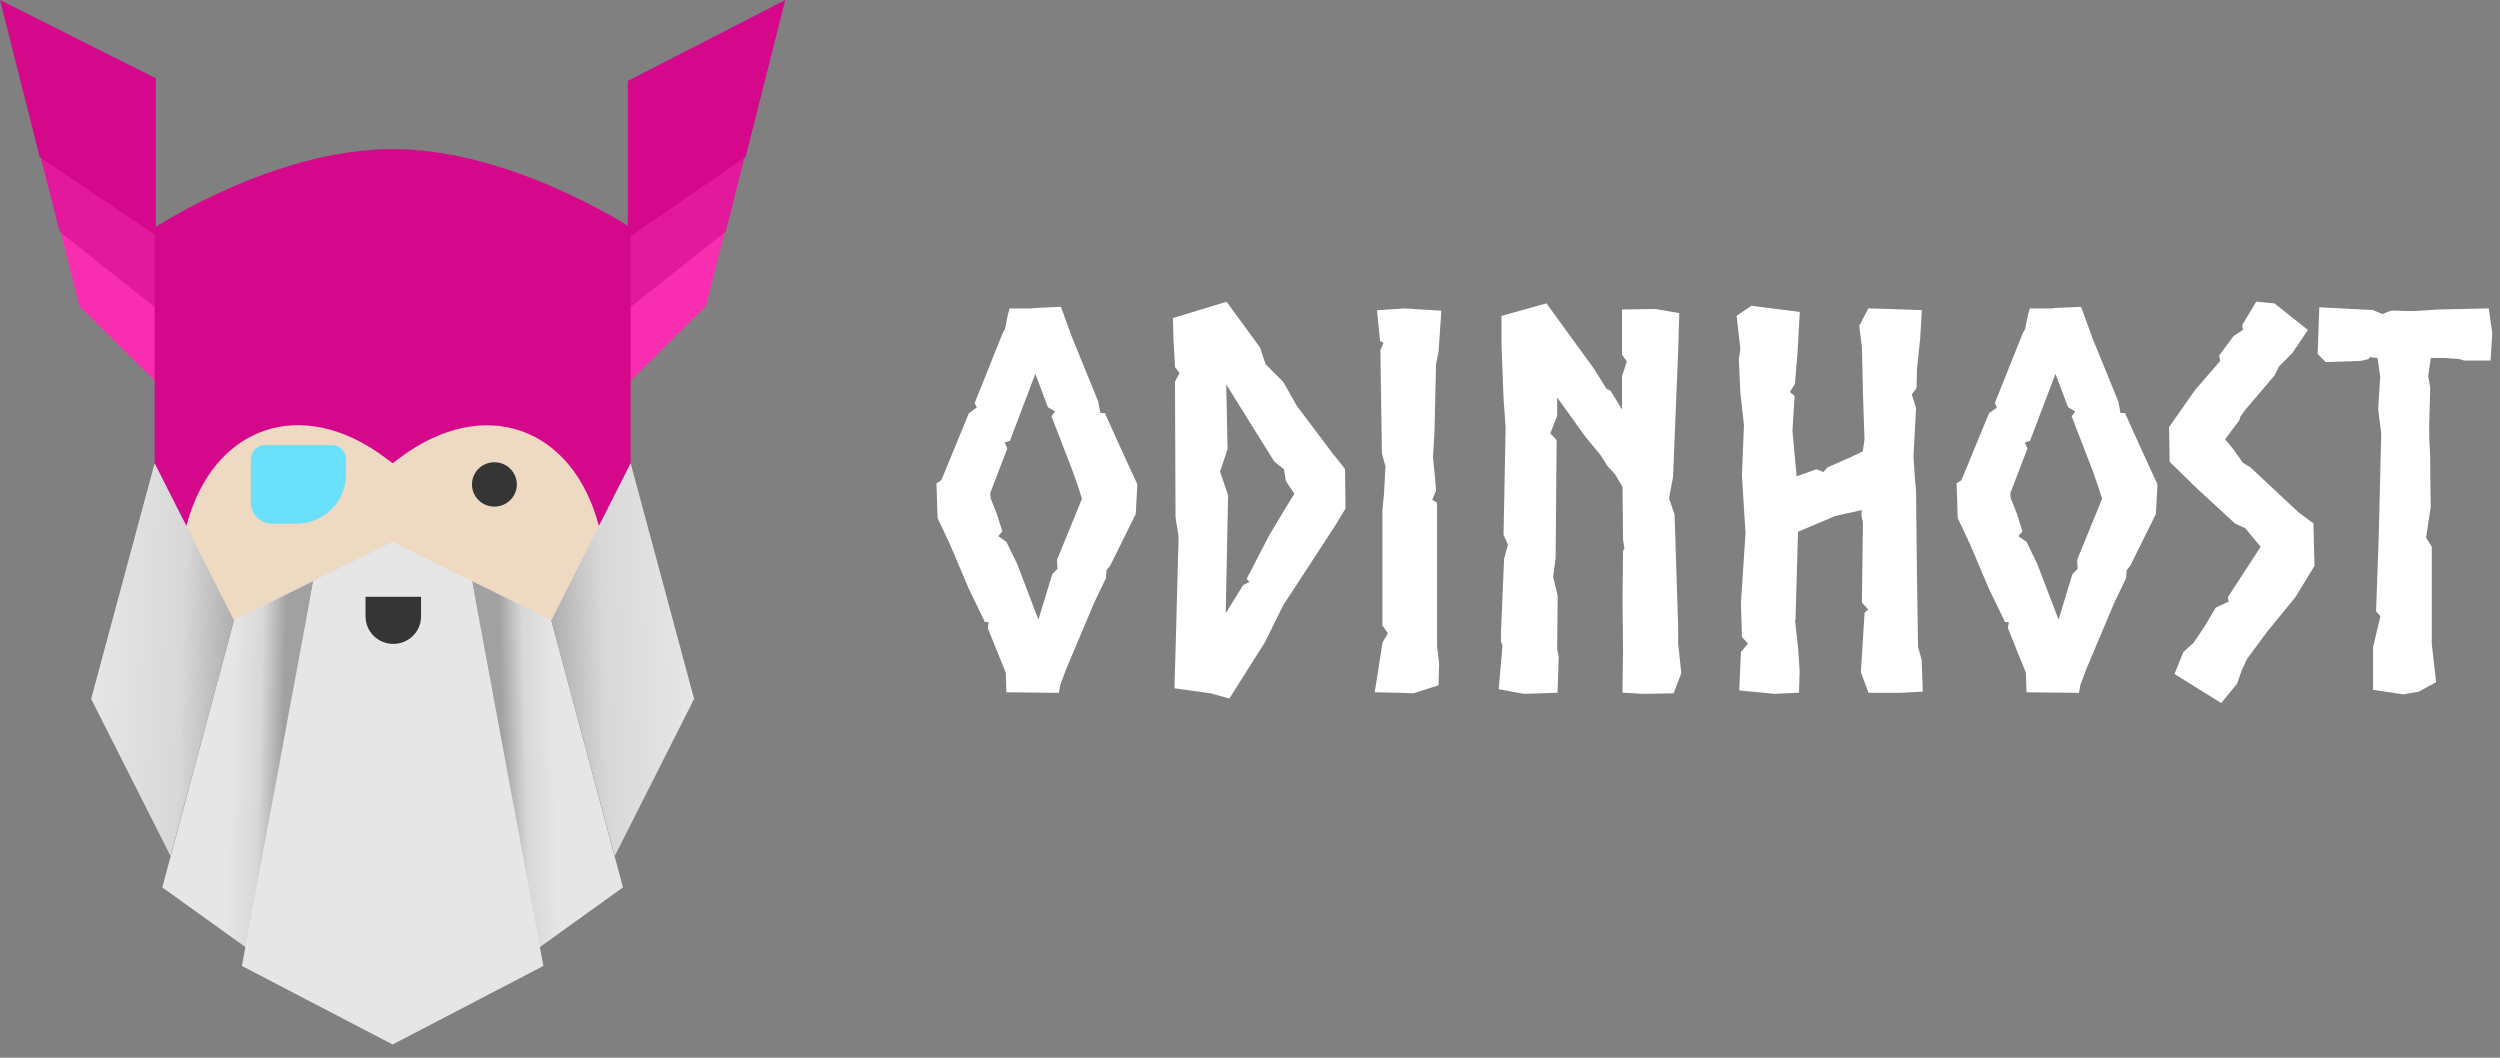 <svg width="156" height="66" viewBox="0 0 156 66" fill="none" xmlns="http://www.w3.org/2000/svg">
<rect x="0" y="0" width="156" height="66" fill="#808080" stroke="none"/>
<path d="M64.624 19.416L64.336 19.448H63.152L63.088 19.672L62.896 20.632L62.768 20.824L61.04 25.144L61.2 25.496L60.624 25.912L58.896 30.104L58.64 30.264L58.704 32.28L59.472 33.912L60.624 36.632L61.584 38.616H61.936L61.84 39.16L62.96 41.944L62.992 43L65.904 43.032L65.968 42.68L66.352 41.656L68.08 37.56L68.816 36.024L68.848 35.512L69.104 35.192L70.672 32.024L70.768 30.264L69.68 27.896L68.816 25.976H68.496L68.336 25.112L66.704 21.112L66.064 19.352L64.624 19.416ZM64.688 38.936L63.28 35.256L62.64 33.944L62 33.496L62.32 33.112L62.032 32.184L61.616 31.128L61.584 30.744L62.64 27.992L62.416 27.48L62.864 27.352L64.624 22.712L64.816 23.32L65.552 25.272L66.128 25.624L65.84 26.008L67.088 29.24L67.472 30.328L67.728 31.128L66.16 34.968L66.192 35.544H66.224L65.84 35.928L64.816 39.288L64.688 38.936ZM78.769 39.96L79.888 37.688L83.184 32.632L83.76 31.672L83.728 29.336L83.153 28.6L83.184 28.664L80.752 25.432L79.921 23.96L78.8 22.84L78.448 21.784L76.465 19.064L74.769 19.576L73.392 19.992L73.424 21.176L73.52 22.84L73.841 23.256L73.52 23.864L73.552 32.248L73.745 33.496L73.552 40.664V40.632L73.489 42.776L75.569 43.064L76.624 43.352L78.769 39.96ZM76.4 27.992L76.305 23.352L76.496 23.576L79.665 28.664L80.305 29.176L80.433 29.944L81.008 30.808L80.433 31.736L79.376 33.496L78.032 36.088L78.288 36.376L77.713 36.664L76.305 38.936L76.272 39L76.305 37.272L76.433 30.936L75.921 29.432L76.4 27.992ZM86.656 29.08L86.56 30.84L86.464 31.832V37.816V38.968L86.848 39.512L86.464 40.152L86.016 43L87.488 43.032L88.16 43.064L89.568 42.616L89.6 41.432L89.536 40.824L89.472 40.344V31.48L89.12 31.256L89.408 30.584L89.344 29.784L89.216 28.536L89.312 26.904L89.408 22.712L89.568 21.912L89.728 19.576L87.648 19.448L86.144 19.544L86.304 21.144L86.592 21.304L86.336 21.88L86.432 28.28L86.656 29.08ZM104.518 40.184V39.16L104.294 32.152L103.942 31.096L104.198 29.752L104.518 21.88L104.582 19.704L103.27 19.48L101.414 19.512V22.072L101.734 22.52L101.414 23.512V26.264L100.358 24.536L100.102 24.408L99.302 23.128L96.422 19.16L93.894 19.864V21.528L94.022 24.856L94.15 26.68L94.022 33.336L94.31 33.976L94.054 34.904L93.862 39.448V39.992L93.958 40.28L93.734 42.84L95.11 43.096L96.998 43.032L97.062 40.984L96.966 40.536L96.998 37.208L96.71 35.992L96.87 34.84L96.934 27.544L96.55 27.128L96.518 27.064L96.966 25.912V24.184L97.798 25.336L99.11 27.16L100.038 28.28L100.486 28.984L100.934 29.464L101.446 30.328L101.478 33.656L101.574 34.264L101.478 34.424L101.446 37.496L101.478 40.536L101.446 43.032L102.534 43.096L104.294 43.064L104.71 41.976L104.518 40.184ZM108.832 37.656L108.896 39.672L109.344 40.152L108.832 40.76L108.736 42.904L110.752 43.096L112.064 43.032L112.096 41.848L112 40.408L111.808 38.712L111.84 38.616L112 33.048L114.496 31.992H114.528L116.384 31.576L116.352 32.152L116.448 32.6L116.384 37.528L116.864 38.04L116.544 38.328L116.32 41.912L116.736 43.032H118.592L119.776 42.968L119.712 41.208L119.488 40.408L119.424 36.312L119.36 30.584L119.296 29.944L119.2 28.504L119.36 25.496L119.072 24.568L119.392 24.152L119.424 22.936V22.968L119.616 21.144L119.712 19.544L117.888 19.48L116.704 19.448L116.224 20.376L116.384 21.656L116.448 24.536L116.544 27.448L116.416 28.312L116.064 28.472L115.456 28.76L114.144 29.336L113.856 29.688L113.344 29.496L112 29.976L111.936 30.008L111.648 26.904L111.776 24.792L111.424 24.504L111.808 23.896L111.968 21.944L112.096 19.64L109.344 19.288L108.576 19.8L108.8 21.784L108.704 22.424L108.8 24.536L109.024 26.52L108.896 29.656L109.12 33.272L108.832 37.656ZM128.28 19.416L127.992 19.448H126.808L126.744 19.672L126.552 20.632L126.424 20.824L124.696 25.144L124.856 25.496L124.28 25.912L122.552 30.104L122.296 30.264L122.36 32.28L123.128 33.912L124.28 36.632L125.24 38.616H125.592L125.496 39.16L126.616 41.944L126.648 43L129.56 43.032L129.624 42.68L130.008 41.656L131.736 37.56L132.472 36.024L132.504 35.512L132.76 35.192L134.328 32.024L134.424 30.264L133.336 27.896L132.472 25.976H132.152L131.992 25.112L130.36 21.112L129.72 19.352L128.28 19.416ZM128.344 38.936L126.936 35.256L126.296 33.944L125.656 33.496L125.976 33.112L125.688 32.184L125.272 31.128L125.24 30.744L126.296 27.992L126.072 27.48L126.52 27.352L128.28 22.712L128.472 23.32L129.208 25.272L129.784 25.624L129.496 26.008L130.744 29.24L131.128 30.328L131.384 31.128L129.816 34.968L129.848 35.544H129.88L129.496 35.928L128.472 39.288L128.344 38.936ZM139.232 37.304L139.296 37.656L138.4 38.072C138.208 38.392 138.048 38.68 137.856 39C137.568 39.448 137.344 39.8 137.024 40.248L136.416 40.792L135.936 41.976L138.56 43.608L139.424 42.552L139.776 41.528L139.744 41.656C139.84 41.464 139.936 41.208 140.064 40.984L141.344 39.256L143.072 37.144L144.224 35.256L144.16 32.76L143.296 32.12L140.32 29.336L139.808 29.016L139.2 28.152L138.592 27.416L139.552 26.136L139.616 25.912L139.936 25.464L141.76 23.32L142.048 22.744L142.88 21.912L143.744 20.632L141.856 19.128L140.896 19.032L140.128 20.312C140.096 20.408 140.224 20.568 140.16 20.696L139.52 21.112L138.688 22.232L138.752 22.584L137.12 24.472L135.552 26.712L135.584 28.728L137.12 30.232L139.584 32.504L140.224 32.792L141.312 34.104L139.232 37.304ZM152.182 19.512L150.71 19.608C150.262 19.608 149.846 19.608 149.366 19.576C149.11 19.576 148.822 19.8 148.63 19.8L148.022 19.544L144.918 19.384L144.822 22.008L145.206 22.392L147.158 22.328C147.254 22.328 147.446 22.296 147.67 22.232L147.83 22.072L148.534 22.168L148.726 23.48L148.598 25.528L148.79 27.032L148.63 33.56L148.47 38.072L148.758 38.392L148.278 40.408V42.872L149.974 43.128L150.87 42.968L151.798 42.456L151.542 40.184V34.168L151.158 33.56L151.19 33.528L151.478 31.608L151.446 29.144V28.6C151.446 28.376 151.414 28.088 151.414 27.832C151.382 27.64 151.382 26.84 151.382 26.552L151.446 24.184L151.318 23.48L151.51 22.136H152.502L153.462 22.2L153.782 22.296H155.222L155.318 20.792L155.126 19.448L152.182 19.512Z" fill="white"/>
<path d="M64.624 19.416L64.615 19.216L64.602 19.217L64.624 19.416ZM64.336 19.448V19.648H64.347L64.358 19.647L64.336 19.448ZM63.152 19.448V19.248H63.001L62.96 19.393L63.152 19.448ZM63.088 19.672L62.896 19.617L62.894 19.625L62.892 19.633L63.088 19.672ZM62.896 20.632L63.062 20.743L63.084 20.71L63.092 20.671L62.896 20.632ZM62.768 20.824L62.602 20.713L62.59 20.73L62.582 20.75L62.768 20.824ZM61.04 25.144L60.854 25.07L60.823 25.149L60.858 25.227L61.04 25.144ZM61.2 25.496L61.317 25.658L61.45 25.562L61.382 25.413L61.2 25.496ZM60.624 25.912L60.507 25.75L60.461 25.783L60.439 25.836L60.624 25.912ZM58.896 30.104L59.002 30.274L59.056 30.24L59.081 30.18L58.896 30.104ZM58.64 30.264L58.534 30.094L58.437 30.155L58.44 30.27L58.64 30.264ZM58.704 32.28L58.504 32.286L58.505 32.328L58.523 32.365L58.704 32.28ZM59.472 33.912L59.656 33.834L59.653 33.827L59.472 33.912ZM60.624 36.632L60.44 36.71L60.444 36.719L60.624 36.632ZM61.584 38.616L61.404 38.703L61.459 38.816H61.584V38.616ZM61.936 38.616L62.133 38.651L62.174 38.416H61.936V38.616ZM61.84 39.16L61.643 39.125L61.633 39.182L61.654 39.235L61.84 39.16ZM62.96 41.944L63.16 41.938L63.159 41.902L63.145 41.869L62.96 41.944ZM62.992 43L62.792 43.006L62.798 43.198L62.99 43.2L62.992 43ZM65.904 43.032L65.902 43.232L66.071 43.234L66.101 43.068L65.904 43.032ZM65.968 42.68L65.781 42.61L65.774 42.627L65.771 42.644L65.968 42.68ZM66.352 41.656L66.168 41.578L66.165 41.586L66.352 41.656ZM68.08 37.56L67.899 37.474L67.896 37.482L68.08 37.56ZM68.816 36.024L68.996 36.11L69.013 36.075L69.016 36.036L68.816 36.024ZM68.848 35.512L68.692 35.387L68.652 35.436L68.648 35.499L68.848 35.512ZM69.104 35.192L69.26 35.317L69.274 35.3L69.283 35.281L69.104 35.192ZM70.672 32.024L70.851 32.113L70.87 32.076L70.872 32.035L70.672 32.024ZM70.768 30.264L70.968 30.275L70.97 30.226L70.95 30.18L70.768 30.264ZM69.68 27.896L69.498 27.978L69.498 27.98L69.68 27.896ZM68.816 25.976L68.998 25.894L68.945 25.776H68.816V25.976ZM68.496 25.976L68.299 26.012L68.33 26.176H68.496V25.976ZM68.336 25.112L68.533 25.076L68.529 25.055L68.521 25.036L68.336 25.112ZM66.704 21.112L66.516 21.18L66.519 21.188L66.704 21.112ZM66.064 19.352L66.252 19.284L66.202 19.146L66.055 19.152L66.064 19.352ZM64.688 38.936L64.876 38.868L64.875 38.864L64.688 38.936ZM63.28 35.256L63.467 35.184L63.464 35.176L63.46 35.168L63.28 35.256ZM62.64 33.944L62.82 33.856L62.797 33.81L62.755 33.78L62.64 33.944ZM62 33.496L61.846 33.368L61.707 33.535L61.885 33.66L62 33.496ZM62.32 33.112L62.474 33.24L62.543 33.157L62.511 33.053L62.32 33.112ZM62.032 32.184L62.223 32.125L62.221 32.118L62.218 32.111L62.032 32.184ZM61.616 31.128L61.417 31.145L61.419 31.174L61.43 31.201L61.616 31.128ZM61.584 30.744L61.397 30.672L61.381 30.715L61.385 30.761L61.584 30.744ZM62.64 27.992L62.827 28.064L62.856 27.987L62.823 27.912L62.64 27.992ZM62.416 27.48L62.361 27.288L62.141 27.351L62.233 27.56L62.416 27.48ZM62.864 27.352L62.919 27.544L63.015 27.517L63.051 27.423L62.864 27.352ZM64.624 22.712L64.815 22.652L64.641 22.102L64.437 22.641L64.624 22.712ZM64.816 23.32L64.625 23.38L64.629 23.391L64.816 23.32ZM65.552 25.272L65.365 25.343L65.389 25.407L65.448 25.443L65.552 25.272ZM66.128 25.624L66.288 25.744L66.42 25.568L66.232 25.453L66.128 25.624ZM65.84 26.008L65.68 25.888L65.614 25.977L65.653 26.08L65.84 26.008ZM67.088 29.24L67.277 29.173L67.275 29.168L67.088 29.24ZM67.472 30.328L67.663 30.267L67.661 30.261L67.472 30.328ZM67.728 31.128L67.913 31.204L67.941 31.136L67.918 31.067L67.728 31.128ZM66.16 34.968L65.975 34.892L65.958 34.934L65.96 34.979L66.16 34.968ZM66.192 35.544L65.992 35.555L66.003 35.744H66.192V35.544ZM66.224 35.544L66.365 35.685L66.707 35.344H66.224V35.544ZM65.84 35.928L65.699 35.787L65.663 35.822L65.649 35.87L65.84 35.928ZM64.816 39.288L64.628 39.356L64.833 39.919L65.007 39.346L64.816 39.288ZM64.602 19.217L64.314 19.249L64.358 19.647L64.646 19.615L64.602 19.217ZM64.336 19.248H63.152V19.648H64.336V19.248ZM62.96 19.393L62.896 19.617L63.28 19.727L63.344 19.503L62.96 19.393ZM62.892 19.633L62.7 20.593L63.092 20.671L63.284 19.711L62.892 19.633ZM62.73 20.521L62.602 20.713L62.934 20.935L63.062 20.743L62.73 20.521ZM62.582 20.75L60.854 25.07L61.226 25.218L62.954 20.898L62.582 20.75ZM60.858 25.227L61.018 25.579L61.382 25.413L61.222 25.061L60.858 25.227ZM61.083 25.334L60.507 25.75L60.741 26.074L61.317 25.658L61.083 25.334ZM60.439 25.836L58.711 30.028L59.081 30.18L60.809 25.988L60.439 25.836ZM58.79 29.934L58.534 30.094L58.746 30.434L59.002 30.274L58.79 29.934ZM58.44 30.27L58.504 32.286L58.904 32.274L58.84 30.258L58.44 30.27ZM58.523 32.365L59.291 33.997L59.653 33.827L58.885 32.195L58.523 32.365ZM59.288 33.99L60.44 36.71L60.808 36.554L59.656 33.834L59.288 33.99ZM60.444 36.719L61.404 38.703L61.764 38.529L60.804 36.545L60.444 36.719ZM61.584 38.816H61.936V38.416H61.584V38.816ZM61.739 38.581L61.643 39.125L62.037 39.195L62.133 38.651L61.739 38.581ZM61.654 39.235L62.775 42.019L63.145 41.869L62.026 39.085L61.654 39.235ZM62.76 41.95L62.792 43.006L63.192 42.994L63.16 41.938L62.76 41.95ZM62.99 43.2L65.902 43.232L65.906 42.832L62.994 42.8L62.99 43.2ZM66.101 43.068L66.165 42.716L65.771 42.644L65.707 42.996L66.101 43.068ZM66.155 42.75L66.539 41.726L66.165 41.586L65.781 42.61L66.155 42.75ZM66.536 41.734L68.264 37.638L67.896 37.482L66.168 41.578L66.536 41.734ZM68.26 37.646L68.996 36.11L68.636 35.938L67.9 37.474L68.26 37.646ZM69.016 36.036L69.048 35.525L68.648 35.499L68.616 36.011L69.016 36.036ZM69.004 35.637L69.26 35.317L68.948 35.067L68.692 35.387L69.004 35.637ZM69.283 35.281L70.851 32.113L70.493 31.935L68.925 35.103L69.283 35.281ZM70.872 32.035L70.968 30.275L70.568 30.253L70.472 32.013L70.872 32.035ZM70.95 30.18L69.862 27.812L69.498 27.98L70.586 30.348L70.95 30.18ZM69.862 27.814L68.998 25.894L68.634 26.058L69.498 27.978L69.862 27.814ZM68.816 25.776H68.496V26.176H68.816V25.776ZM68.693 25.94L68.533 25.076L68.139 25.148L68.299 26.012L68.693 25.94ZM68.521 25.036L66.889 21.036L66.519 21.188L68.151 25.188L68.521 25.036ZM66.892 21.044L66.252 19.284L65.876 19.42L66.516 21.18L66.892 21.044ZM66.055 19.152L64.615 19.216L64.633 19.616L66.073 19.552L66.055 19.152ZM64.875 38.864L63.467 35.184L63.093 35.328L64.501 39.008L64.875 38.864ZM63.46 35.168L62.82 33.856L62.46 34.032L63.1 35.344L63.46 35.168ZM62.755 33.78L62.115 33.332L61.885 33.66L62.525 34.108L62.755 33.78ZM62.154 33.624L62.474 33.24L62.166 32.984L61.846 33.368L62.154 33.624ZM62.511 33.053L62.223 32.125L61.841 32.243L62.129 33.171L62.511 33.053ZM62.218 32.111L61.802 31.055L61.43 31.201L61.846 32.257L62.218 32.111ZM61.815 31.111L61.783 30.727L61.385 30.761L61.417 31.145L61.815 31.111ZM61.771 30.816L62.827 28.064L62.453 27.92L61.397 30.672L61.771 30.816ZM62.823 27.912L62.599 27.4L62.233 27.56L62.457 28.072L62.823 27.912ZM62.471 27.672L62.919 27.544L62.809 27.16L62.361 27.288L62.471 27.672ZM63.051 27.423L64.811 22.783L64.437 22.641L62.677 27.281L63.051 27.423ZM64.433 22.772L64.625 23.38L65.007 23.26L64.815 22.652L64.433 22.772ZM64.629 23.391L65.365 25.343L65.739 25.201L65.003 23.249L64.629 23.391ZM65.448 25.443L66.024 25.795L66.232 25.453L65.656 25.101L65.448 25.443ZM65.968 25.504L65.68 25.888L66 26.128L66.288 25.744L65.968 25.504ZM65.653 26.08L66.901 29.312L67.275 29.168L66.027 25.936L65.653 26.08ZM66.899 29.307L67.283 30.395L67.661 30.261L67.277 29.173L66.899 29.307ZM67.281 30.389L67.537 31.189L67.918 31.067L67.662 30.267L67.281 30.389ZM67.543 31.052L65.975 34.892L66.345 35.044L67.913 31.204L67.543 31.052ZM65.96 34.979L65.992 35.555L66.392 35.533L66.36 34.957L65.96 34.979ZM66.192 35.744H66.224V35.344H66.192V35.744ZM66.083 35.403L65.699 35.787L65.981 36.069L66.365 35.685L66.083 35.403ZM65.649 35.87L64.625 39.23L65.007 39.346L66.031 35.986L65.649 35.87ZM65.004 39.22L64.876 38.868L64.5 39.004L64.628 39.356L65.004 39.22ZM78.769 39.96L78.938 40.067L78.943 40.058L78.948 40.048L78.769 39.96ZM79.888 37.688L79.721 37.579L79.714 37.589L79.709 37.6L79.888 37.688ZM83.184 32.632L83.352 32.741L83.356 32.735L83.184 32.632ZM83.76 31.672L83.932 31.775L83.961 31.726L83.96 31.669L83.76 31.672ZM83.728 29.336L83.928 29.333L83.928 29.266L83.886 29.213L83.728 29.336ZM83.153 28.6L83.31 28.477L82.974 28.689L83.153 28.6ZM83.184 28.664L83.025 28.784L83.363 28.575L83.184 28.664ZM80.752 25.432L80.578 25.53L80.585 25.542L80.593 25.552L80.752 25.432ZM79.921 23.96L80.095 23.862L80.081 23.838L80.062 23.819L79.921 23.96ZM78.8 22.84L78.611 22.903L78.626 22.948L78.659 22.981L78.8 22.84ZM78.448 21.784L78.638 21.721L78.628 21.691L78.61 21.666L78.448 21.784ZM76.465 19.064L76.626 18.946L76.543 18.831L76.407 18.872L76.465 19.064ZM74.769 19.576L74.711 19.384L74.711 19.385L74.769 19.576ZM73.392 19.992L73.335 19.801L73.188 19.845L73.193 19.997L73.392 19.992ZM73.424 21.176L73.225 21.181L73.225 21.188L73.424 21.176ZM73.52 22.84L73.321 22.852L73.324 22.913L73.362 22.962L73.52 22.84ZM73.841 23.256L74.017 23.349L74.077 23.236L73.999 23.134L73.841 23.256ZM73.52 23.864L73.344 23.771L73.32 23.815L73.32 23.865L73.52 23.864ZM73.552 32.248L73.353 32.249L73.353 32.264L73.355 32.278L73.552 32.248ZM73.745 33.496L73.944 33.501L73.945 33.483L73.942 33.466L73.745 33.496ZM73.552 40.664H73.353L73.752 40.669L73.552 40.664ZM73.552 40.632H73.752L73.353 40.626L73.552 40.632ZM73.489 42.776L73.289 42.77L73.283 42.95L73.461 42.974L73.489 42.776ZM75.569 43.064L75.621 42.871L75.609 42.868L75.596 42.866L75.569 43.064ZM76.624 43.352L76.572 43.545L76.715 43.584L76.794 43.459L76.624 43.352ZM76.4 27.992L76.59 28.055L76.601 28.022L76.6 27.988L76.4 27.992ZM76.305 23.352L76.456 23.222L76.093 22.798L76.105 23.356L76.305 23.352ZM76.496 23.576L76.666 23.47L76.658 23.457L76.648 23.446L76.496 23.576ZM79.665 28.664L79.495 28.77L79.513 28.799L79.54 28.82L79.665 28.664ZM80.305 29.176L80.502 29.143L80.489 29.068L80.429 29.02L80.305 29.176ZM80.433 29.944L80.235 29.977L80.242 30.019L80.266 30.055L80.433 29.944ZM81.008 30.808L81.178 30.913L81.246 30.804L81.175 30.697L81.008 30.808ZM80.433 31.736L80.263 31.631L80.261 31.633L80.433 31.736ZM79.376 33.496L79.205 33.393L79.199 33.404L79.376 33.496ZM78.032 36.088L77.855 35.996L77.792 36.118L77.883 36.221L78.032 36.088ZM78.288 36.376L78.378 36.555L78.611 36.438L78.438 36.243L78.288 36.376ZM77.713 36.664L77.623 36.485L77.572 36.511L77.543 36.559L77.713 36.664ZM76.305 38.936L76.135 38.831L76.13 38.838L76.126 38.847L76.305 38.936ZM76.272 39L76.073 38.996L76.451 39.089L76.272 39ZM76.305 37.272L76.105 37.268L76.105 37.268L76.305 37.272ZM76.433 30.936L76.632 30.94L76.633 30.905L76.622 30.872L76.433 30.936ZM75.921 29.432L75.731 29.369L75.71 29.433L75.731 29.497L75.921 29.432ZM78.948 40.048L80.068 37.776L79.709 37.6L78.589 39.872L78.948 40.048ZM80.056 37.797L83.352 32.741L83.017 32.523L79.721 37.579L80.056 37.797ZM83.356 32.735L83.932 31.775L83.589 31.569L83.013 32.529L83.356 32.735ZM83.96 31.669L83.928 29.333L83.528 29.339L83.561 31.675L83.96 31.669ZM83.886 29.213L83.31 28.477L82.995 28.723L83.571 29.459L83.886 29.213ZM82.974 28.689L83.006 28.753L83.363 28.575L83.331 28.511L82.974 28.689ZM83.344 28.544L80.912 25.312L80.593 25.552L83.025 28.784L83.344 28.544ZM80.927 25.334L80.095 23.862L79.746 24.058L80.578 25.53L80.927 25.334ZM80.062 23.819L78.942 22.699L78.659 22.981L79.779 24.101L80.062 23.819ZM78.99 22.777L78.638 21.721L78.259 21.847L78.611 22.903L78.99 22.777ZM78.61 21.666L76.626 18.946L76.303 19.182L78.287 21.902L78.61 21.666ZM76.407 18.872L74.711 19.384L74.826 19.767L76.522 19.256L76.407 18.872ZM74.711 19.385L73.335 19.801L73.45 20.183L74.826 19.767L74.711 19.385ZM73.193 19.997L73.225 21.181L73.624 21.171L73.592 19.987L73.193 19.997ZM73.225 21.188L73.321 22.852L73.72 22.828L73.624 21.165L73.225 21.188ZM73.362 22.962L73.682 23.378L73.999 23.134L73.679 22.718L73.362 22.962ZM73.663 23.163L73.344 23.771L73.698 23.957L74.017 23.349L73.663 23.163ZM73.32 23.865L73.353 32.249L73.752 32.247L73.721 23.863L73.32 23.865ZM73.355 32.278L73.547 33.526L73.942 33.466L73.75 32.218L73.355 32.278ZM73.545 33.491L73.353 40.659L73.752 40.669L73.944 33.501L73.545 33.491ZM73.752 40.664V40.632H73.353V40.664H73.752ZM73.353 40.626L73.289 42.77L73.688 42.782L73.752 40.638L73.353 40.626ZM73.461 42.974L75.541 43.262L75.596 42.866L73.516 42.578L73.461 42.974ZM75.516 43.257L76.572 43.545L76.677 43.159L75.621 42.871L75.516 43.257ZM76.794 43.459L78.938 40.067L78.599 39.853L76.455 43.245L76.794 43.459ZM76.6 27.988L76.504 23.348L76.105 23.356L76.201 27.996L76.6 27.988ZM76.153 23.482L76.345 23.706L76.648 23.446L76.456 23.222L76.153 23.482ZM76.327 23.682L79.495 28.77L79.834 28.558L76.666 23.47L76.327 23.682ZM79.54 28.82L80.18 29.332L80.429 29.02L79.789 28.508L79.54 28.82ZM80.107 29.209L80.235 29.977L80.63 29.911L80.502 29.143L80.107 29.209ZM80.266 30.055L80.842 30.919L81.175 30.697L80.599 29.833L80.266 30.055ZM80.839 30.703L80.263 31.631L80.602 31.841L81.178 30.913L80.839 30.703ZM80.261 31.633L79.205 33.393L79.548 33.599L80.604 31.839L80.261 31.633ZM79.199 33.404L77.855 35.996L78.21 36.18L79.554 33.588L79.199 33.404ZM77.883 36.221L78.139 36.509L78.438 36.243L78.182 35.955L77.883 36.221ZM78.199 36.197L77.623 36.485L77.802 36.843L78.378 36.555L78.199 36.197ZM77.543 36.559L76.135 38.831L76.475 39.041L77.882 36.769L77.543 36.559ZM76.126 38.847L76.094 38.911L76.451 39.089L76.483 39.025L76.126 38.847ZM76.472 39.004L76.504 37.276L76.105 37.268L76.073 38.996L76.472 39.004ZM76.504 37.276L76.632 30.94L76.233 30.932L76.105 37.268L76.504 37.276ZM76.622 30.872L76.11 29.367L75.731 29.497L76.243 31L76.622 30.872ZM76.11 29.495L76.59 28.055L76.211 27.929L75.731 29.369L76.11 29.495ZM86.656 29.08L86.856 29.091L86.858 29.058L86.849 29.026L86.656 29.08ZM86.56 30.84L86.759 30.859L86.76 30.851L86.56 30.84ZM86.464 31.832L86.265 31.813L86.264 31.822V31.832H86.464ZM86.464 38.968H86.264V39.032L86.301 39.083L86.464 38.968ZM86.848 39.512L87.019 39.615L87.087 39.503L87.011 39.397L86.848 39.512ZM86.464 40.152L86.293 40.049L86.272 40.083L86.266 40.121L86.464 40.152ZM86.016 43L85.818 42.969L85.783 43.195L86.012 43.2L86.016 43ZM87.488 43.032L87.498 42.832L87.492 42.832L87.488 43.032ZM88.16 43.064L88.15 43.264L88.186 43.266L88.221 43.255L88.16 43.064ZM89.568 42.616L89.629 42.807L89.764 42.764L89.768 42.621L89.568 42.616ZM89.6 41.432L89.8 41.437L89.8 41.424L89.799 41.411L89.6 41.432ZM89.536 40.824L89.735 40.803L89.734 40.798L89.536 40.824ZM89.472 40.344H89.272V40.357L89.274 40.37L89.472 40.344ZM89.472 31.48H89.672V31.37L89.579 31.311L89.472 31.48ZM89.12 31.256L88.936 31.177L88.869 31.334L89.013 31.425L89.12 31.256ZM89.408 30.584L89.592 30.663L89.611 30.617L89.607 30.568L89.408 30.584ZM89.344 29.784L89.543 29.768L89.543 29.764L89.344 29.784ZM89.216 28.536L89.016 28.524L89.015 28.54L89.017 28.556L89.216 28.536ZM89.312 26.904L89.512 26.916L89.512 26.909L89.312 26.904ZM89.408 22.712L89.212 22.673L89.209 22.69L89.208 22.707L89.408 22.712ZM89.568 21.912L89.764 21.951L89.767 21.939L89.767 21.926L89.568 21.912ZM89.728 19.576L89.927 19.59L89.941 19.389L89.74 19.376L89.728 19.576ZM87.648 19.448L87.66 19.248L87.648 19.248L87.635 19.248L87.648 19.448ZM86.144 19.544L86.131 19.344L85.924 19.358L85.945 19.564L86.144 19.544ZM86.304 21.144L86.105 21.164L86.115 21.268L86.207 21.319L86.304 21.144ZM86.592 21.304L86.775 21.385L86.849 21.218L86.689 21.129L86.592 21.304ZM86.336 21.88L86.153 21.799L86.135 21.839L86.136 21.883L86.336 21.88ZM86.432 28.28L86.232 28.283L86.232 28.309L86.239 28.334L86.432 28.28ZM86.456 29.069L86.36 30.829L86.76 30.851L86.856 29.091L86.456 29.069ZM86.361 30.821L86.265 31.813L86.663 31.851L86.759 30.859L86.361 30.821ZM86.264 31.832V37.816H86.664V31.832H86.264ZM86.264 37.816V38.968H86.664V37.816H86.264ZM86.301 39.083L86.685 39.627L87.011 39.397L86.627 38.853L86.301 39.083ZM86.677 39.409L86.293 40.049L86.635 40.255L87.019 39.615L86.677 39.409ZM86.266 40.121L85.818 42.969L86.214 43.031L86.662 40.183L86.266 40.121ZM86.012 43.2L87.484 43.232L87.492 42.832L86.02 42.8L86.012 43.2ZM87.478 43.232L88.15 43.264L88.169 42.864L87.498 42.832L87.478 43.232ZM88.221 43.255L89.629 42.807L89.507 42.425L88.099 42.873L88.221 43.255ZM89.768 42.621L89.8 41.437L89.4 41.427L89.368 42.611L89.768 42.621ZM89.799 41.411L89.735 40.803L89.337 40.845L89.401 41.453L89.799 41.411ZM89.734 40.798L89.67 40.318L89.274 40.37L89.338 40.85L89.734 40.798ZM89.672 40.344V31.48H89.272V40.344H89.672ZM89.579 31.311L89.227 31.087L89.013 31.425L89.365 31.649L89.579 31.311ZM89.304 31.335L89.592 30.663L89.224 30.505L88.936 31.177L89.304 31.335ZM89.607 30.568L89.543 29.768L89.145 29.8L89.209 30.6L89.607 30.568ZM89.543 29.764L89.415 28.516L89.017 28.556L89.145 29.804L89.543 29.764ZM89.416 28.548L89.512 26.916L89.112 26.892L89.016 28.524L89.416 28.548ZM89.512 26.909L89.608 22.717L89.208 22.707L89.112 26.899L89.512 26.909ZM89.604 22.751L89.764 21.951L89.372 21.873L89.212 22.673L89.604 22.751ZM89.767 21.926L89.927 19.59L89.528 19.562L89.368 21.898L89.767 21.926ZM89.74 19.376L87.66 19.248L87.636 19.648L89.716 19.776L89.74 19.376ZM87.635 19.248L86.131 19.344L86.157 19.744L87.661 19.648L87.635 19.248ZM85.945 19.564L86.105 21.164L86.503 21.124L86.343 19.524L85.945 19.564ZM86.207 21.319L86.495 21.479L86.689 21.129L86.401 20.969L86.207 21.319ZM86.409 21.223L86.153 21.799L86.519 21.961L86.775 21.385L86.409 21.223ZM86.136 21.883L86.232 28.283L86.632 28.277L86.536 21.877L86.136 21.883ZM86.239 28.334L86.463 29.134L86.849 29.026L86.625 28.226L86.239 28.334ZM104.518 40.184H104.318V40.195L104.319 40.205L104.518 40.184ZM104.518 39.16H104.718L104.718 39.154L104.518 39.16ZM104.294 32.152L104.494 32.146L104.493 32.116L104.484 32.089L104.294 32.152ZM103.942 31.096L103.746 31.059L103.736 31.11L103.752 31.159L103.942 31.096ZM104.198 29.752L104.394 29.789L104.397 29.775L104.398 29.76L104.198 29.752ZM104.518 21.88L104.718 21.888L104.718 21.886L104.518 21.88ZM104.582 19.704L104.782 19.71L104.787 19.536L104.616 19.507L104.582 19.704ZM103.27 19.48L103.304 19.283L103.285 19.28L103.267 19.28L103.27 19.48ZM101.414 19.512L101.411 19.312L101.214 19.315V19.512H101.414ZM101.414 22.072H101.214V22.136L101.251 22.188L101.414 22.072ZM101.734 22.52L101.924 22.581L101.955 22.486L101.897 22.404L101.734 22.52ZM101.414 23.512L101.224 23.451L101.214 23.48V23.512H101.414ZM101.414 26.264L101.243 26.368L101.614 26.975V26.264H101.414ZM100.358 24.536L100.529 24.432L100.499 24.383L100.447 24.357L100.358 24.536ZM100.102 24.408L99.932 24.514L99.962 24.562L100.013 24.587L100.102 24.408ZM99.302 23.128L99.472 23.022L99.464 23.011L99.302 23.128ZM96.422 19.16L96.584 19.043L96.502 18.93L96.368 18.967L96.422 19.16ZM93.894 19.864L93.84 19.671L93.694 19.712V19.864H93.894ZM93.894 21.528H93.694L93.694 21.536L93.894 21.528ZM94.022 24.856L93.822 24.864L93.823 24.87L94.022 24.856ZM94.15 26.68L94.35 26.684L94.35 26.675L94.35 26.666L94.15 26.68ZM94.022 33.336L93.822 33.332L93.821 33.377L93.84 33.418L94.022 33.336ZM94.31 33.976L94.503 34.029L94.522 33.96L94.492 33.894L94.31 33.976ZM94.054 34.904L93.861 34.851L93.855 34.873L93.854 34.896L94.054 34.904ZM93.862 39.448L93.662 39.44V39.448H93.862ZM93.862 39.992H93.662V40.025L93.672 40.055L93.862 39.992ZM93.958 40.28L94.157 40.297L94.161 40.256L94.148 40.217L93.958 40.28ZM93.734 42.84L93.535 42.823L93.519 43.003L93.697 43.037L93.734 42.84ZM95.11 43.096L95.073 43.293L95.095 43.297L95.117 43.296L95.11 43.096ZM96.998 43.032L97.005 43.232L97.192 43.225L97.198 43.038L96.998 43.032ZM97.062 40.984L97.262 40.99L97.263 40.966L97.258 40.942L97.062 40.984ZM96.966 40.536L96.766 40.534L96.766 40.556L96.77 40.578L96.966 40.536ZM96.998 37.208L97.198 37.21L97.198 37.186L97.193 37.162L96.998 37.208ZM96.71 35.992L96.512 35.965L96.507 36.002L96.515 36.038L96.71 35.992ZM96.87 34.84L97.068 34.867L97.07 34.855L97.07 34.842L96.87 34.84ZM96.934 27.544L97.134 27.546L97.135 27.466L97.081 27.408L96.934 27.544ZM96.55 27.128L96.371 27.217L96.384 27.243L96.403 27.264L96.55 27.128ZM96.518 27.064L96.332 26.991L96.299 27.074L96.339 27.153L96.518 27.064ZM96.966 25.912L97.152 25.985L97.166 25.95V25.912H96.966ZM96.966 24.184L97.128 24.067L96.766 23.566V24.184H96.966ZM97.798 25.336L97.96 25.219L97.96 25.219L97.798 25.336ZM99.11 27.16L98.947 27.277L98.956 27.288L99.11 27.16ZM100.038 28.28L100.207 28.173L100.2 28.162L100.192 28.152L100.038 28.28ZM100.486 28.984L100.317 29.091L100.327 29.107L100.34 29.12L100.486 28.984ZM100.934 29.464L101.106 29.362L101.095 29.343L101.08 29.328L100.934 29.464ZM101.446 30.328L101.646 30.326L101.645 30.272L101.618 30.226L101.446 30.328ZM101.478 33.656L101.278 33.658L101.278 33.673L101.28 33.687L101.478 33.656ZM101.574 34.264L101.745 34.367L101.783 34.305L101.772 34.233L101.574 34.264ZM101.478 34.424L101.307 34.321L101.279 34.368L101.278 34.422L101.478 34.424ZM101.446 37.496L101.246 37.494L101.246 37.498L101.446 37.496ZM101.478 40.536L101.678 40.539L101.678 40.534L101.478 40.536ZM101.446 43.032L101.246 43.029L101.244 43.22L101.434 43.232L101.446 43.032ZM102.534 43.096L102.522 43.296L102.53 43.296L102.538 43.296L102.534 43.096ZM104.294 43.064L104.298 43.264L104.433 43.261L104.481 43.135L104.294 43.064ZM104.71 41.976L104.897 42.047L104.914 42.002L104.909 41.955L104.71 41.976ZM104.718 40.184V39.16H104.318V40.184H104.718ZM104.718 39.154L104.494 32.146L104.094 32.158L104.318 39.166L104.718 39.154ZM104.484 32.089L104.132 31.033L103.752 31.159L104.104 32.215L104.484 32.089ZM104.138 31.133L104.394 29.789L104.002 29.715L103.746 31.059L104.138 31.133ZM104.398 29.76L104.718 21.888L104.318 21.872L103.998 29.744L104.398 29.76ZM104.718 21.886L104.782 19.71L104.382 19.698L104.318 21.874L104.718 21.886ZM104.616 19.507L103.304 19.283L103.236 19.677L104.548 19.901L104.616 19.507ZM103.267 19.28L101.411 19.312L101.417 19.712L103.273 19.68L103.267 19.28ZM101.214 19.512V22.072H101.614V19.512H101.214ZM101.251 22.188L101.571 22.636L101.897 22.404L101.577 21.956L101.251 22.188ZM101.544 22.459L101.224 23.451L101.604 23.573L101.924 22.581L101.544 22.459ZM101.214 23.512V26.264H101.614V23.512H101.214ZM101.585 26.16L100.529 24.432L100.187 24.64L101.243 26.368L101.585 26.16ZM100.447 24.357L100.191 24.229L100.013 24.587L100.269 24.715L100.447 24.357ZM100.272 24.302L99.472 23.022L99.132 23.234L99.932 24.514L100.272 24.302ZM99.464 23.011L96.584 19.043L96.26 19.277L99.14 23.245L99.464 23.011ZM96.368 18.967L93.84 19.671L93.948 20.057L96.476 19.353L96.368 18.967ZM93.694 19.864V21.528H94.094V19.864H93.694ZM93.694 21.536L93.822 24.864L94.222 24.848L94.094 21.52L93.694 21.536ZM93.823 24.87L93.951 26.694L94.35 26.666L94.222 24.842L93.823 24.87ZM93.95 26.676L93.822 33.332L94.222 33.34L94.35 26.684L93.95 26.676ZM93.84 33.418L94.128 34.058L94.492 33.894L94.204 33.254L93.84 33.418ZM94.117 33.923L93.861 34.851L94.247 34.957L94.503 34.029L94.117 33.923ZM93.854 34.896L93.662 39.44L94.062 39.456L94.254 34.912L93.854 34.896ZM93.662 39.448V39.992H94.062V39.448H93.662ZM93.672 40.055L93.768 40.343L94.148 40.217L94.052 39.929L93.672 40.055ZM93.759 40.263L93.535 42.823L93.933 42.857L94.157 40.297L93.759 40.263ZM93.697 43.037L95.073 43.293L95.147 42.899L93.771 42.643L93.697 43.037ZM95.117 43.296L97.005 43.232L96.991 42.832L95.103 42.896L95.117 43.296ZM97.198 43.038L97.262 40.99L96.862 40.978L96.798 43.026L97.198 43.038ZM97.258 40.942L97.162 40.494L96.77 40.578L96.866 41.026L97.258 40.942ZM97.166 40.538L97.198 37.21L96.798 37.206L96.766 40.534L97.166 40.538ZM97.193 37.162L96.905 35.946L96.515 36.038L96.803 37.254L97.193 37.162ZM96.908 36.02L97.068 34.867L96.672 34.812L96.512 35.965L96.908 36.02ZM97.07 34.842L97.134 27.546L96.734 27.542L96.67 34.838L97.07 34.842ZM97.081 27.408L96.697 26.992L96.403 27.264L96.787 27.68L97.081 27.408ZM96.729 27.039L96.697 26.975L96.339 27.153L96.371 27.217L96.729 27.039ZM96.704 27.137L97.152 25.985L96.78 25.84L96.332 26.991L96.704 27.137ZM97.166 25.912V24.184H96.766V25.912H97.166ZM96.804 24.301L97.636 25.453L97.96 25.219L97.128 24.067L96.804 24.301ZM97.636 25.453L98.948 27.277L99.272 27.043L97.96 25.219L97.636 25.453ZM98.956 27.288L99.884 28.408L100.192 28.152L99.264 27.032L98.956 27.288ZM99.869 28.387L100.317 29.091L100.655 28.877L100.207 28.173L99.869 28.387ZM100.34 29.12L100.788 29.601L101.08 29.328L100.632 28.848L100.34 29.12ZM100.762 29.566L101.274 30.43L101.618 30.226L101.106 29.362L100.762 29.566ZM101.246 30.33L101.278 33.658L101.678 33.654L101.646 30.326L101.246 30.33ZM101.28 33.687L101.376 34.295L101.772 34.233L101.676 33.625L101.28 33.687ZM101.403 34.161L101.307 34.321L101.649 34.527L101.745 34.367L101.403 34.161ZM101.278 34.422L101.246 37.494L101.646 37.498L101.678 34.426L101.278 34.422ZM101.246 37.498L101.278 40.538L101.678 40.534L101.646 37.494L101.246 37.498ZM101.278 40.533L101.246 43.029L101.646 43.035L101.678 40.539L101.278 40.533ZM101.434 43.232L102.522 43.296L102.546 42.896L101.458 42.832L101.434 43.232ZM102.538 43.296L104.298 43.264L104.29 42.864L102.53 42.896L102.538 43.296ZM104.481 43.135L104.897 42.047L104.523 41.905L104.107 42.993L104.481 43.135ZM104.909 41.955L104.717 40.163L104.319 40.205L104.511 41.997L104.909 41.955ZM108.832 37.656L108.633 37.643L108.632 37.653L108.632 37.662L108.832 37.656ZM108.896 39.672L108.696 39.678L108.699 39.754L108.75 39.809L108.896 39.672ZM109.344 40.152L109.497 40.281L109.611 40.145L109.49 40.016L109.344 40.152ZM108.832 40.76L108.679 40.631L108.635 40.683L108.632 40.751L108.832 40.76ZM108.736 42.904L108.536 42.895L108.528 43.085L108.717 43.103L108.736 42.904ZM110.752 43.096L110.733 43.295L110.748 43.297L110.762 43.296L110.752 43.096ZM112.064 43.032L112.074 43.232L112.259 43.223L112.264 43.037L112.064 43.032ZM112.096 41.848L112.296 41.853L112.296 41.844L112.296 41.835L112.096 41.848ZM112 40.408L112.2 40.395L112.199 40.386L112 40.408ZM111.808 38.712L111.619 38.649L111.605 38.691L111.61 38.734L111.808 38.712ZM111.84 38.616L112.03 38.679L112.039 38.651L112.04 38.622L111.84 38.616ZM112 33.048L111.922 32.864L111.804 32.914L111.8 33.042L112 33.048ZM114.496 31.992V31.792H114.456L114.418 31.808L114.496 31.992ZM114.528 31.992V32.192H114.55L114.572 32.187L114.528 31.992ZM116.384 31.576L116.584 31.587L116.599 31.323L116.341 31.381L116.384 31.576ZM116.352 32.152L116.153 32.141L116.151 32.168L116.157 32.194L116.352 32.152ZM116.448 32.6L116.648 32.603L116.649 32.58L116.644 32.558L116.448 32.6ZM116.384 37.528L116.184 37.525L116.183 37.606L116.238 37.665L116.384 37.528ZM116.864 38.04L116.998 38.189L117.15 38.052L117.01 37.903L116.864 38.04ZM116.544 38.328L116.41 38.179L116.35 38.234L116.345 38.316L116.544 38.328ZM116.32 41.912L116.121 41.9L116.118 41.942L116.133 41.982L116.32 41.912ZM116.736 43.032L116.549 43.102L116.597 43.232H116.736V43.032ZM118.592 43.032V43.232L118.603 43.232L118.592 43.032ZM119.776 42.968L119.787 43.168L119.983 43.157L119.976 42.961L119.776 42.968ZM119.712 41.208L119.912 41.201L119.911 41.177L119.905 41.154L119.712 41.208ZM119.488 40.408L119.288 40.411L119.289 40.437L119.296 40.462L119.488 40.408ZM119.424 36.312L119.224 36.314L119.224 36.315L119.424 36.312ZM119.36 30.584L119.56 30.582L119.56 30.573L119.559 30.564L119.36 30.584ZM119.296 29.944L119.097 29.957L119.097 29.964L119.296 29.944ZM119.2 28.504L119.001 28.493L119 28.505L119.001 28.517L119.2 28.504ZM119.36 25.496L119.56 25.507L119.562 25.471L119.551 25.437L119.36 25.496ZM119.072 24.568L118.914 24.446L118.851 24.528L118.881 24.627L119.072 24.568ZM119.392 24.152L119.551 24.274L119.59 24.222L119.592 24.157L119.392 24.152ZM119.424 22.936H119.624L119.224 22.931L119.424 22.936ZM119.424 22.968H119.224L119.623 22.989L119.424 22.968ZM119.616 21.144L119.815 21.165L119.816 21.156L119.616 21.144ZM119.712 19.544L119.912 19.556L119.924 19.351L119.719 19.344L119.712 19.544ZM117.888 19.48L117.895 19.28L117.894 19.28L117.888 19.48ZM116.704 19.448L116.71 19.248L116.584 19.245L116.527 19.356L116.704 19.448ZM116.224 20.376L116.047 20.284L116.018 20.339L116.026 20.401L116.224 20.376ZM116.384 21.656L116.584 21.652L116.584 21.641L116.583 21.631L116.384 21.656ZM116.448 24.536L116.248 24.54L116.248 24.543L116.448 24.536ZM116.544 27.448L116.742 27.477L116.745 27.459L116.744 27.441L116.544 27.448ZM116.416 28.312L116.499 28.494L116.598 28.449L116.614 28.341L116.416 28.312ZM116.064 28.472L115.981 28.29L115.979 28.291L116.064 28.472ZM115.456 28.76L115.537 28.943L115.542 28.941L115.456 28.76ZM114.144 29.336L114.064 29.153L114.02 29.172L113.989 29.209L114.144 29.336ZM113.856 29.688L113.786 29.875L113.92 29.926L114.011 29.815L113.856 29.688ZM113.344 29.496L113.414 29.309L113.346 29.283L113.277 29.308L113.344 29.496ZM112 29.976L111.933 29.788L111.922 29.792L111.911 29.797L112 29.976ZM111.936 30.008L111.737 30.026L111.764 30.318L112.026 30.187L111.936 30.008ZM111.648 26.904L111.449 26.892L111.448 26.907L111.449 26.922L111.648 26.904ZM111.776 24.792L111.976 24.804L111.982 24.702L111.903 24.637L111.776 24.792ZM111.424 24.504L111.255 24.397L111.161 24.547L111.298 24.659L111.424 24.504ZM111.808 23.896L111.977 24.003L112.004 23.961L112.008 23.912L111.808 23.896ZM111.968 21.944L112.168 21.96L112.168 21.955L111.968 21.944ZM112.096 19.64L112.296 19.651L112.306 19.465L112.122 19.442L112.096 19.64ZM109.344 19.288L109.37 19.09L109.295 19.08L109.233 19.122L109.344 19.288ZM108.576 19.8L108.465 19.634L108.364 19.701L108.378 19.822L108.576 19.8ZM108.8 21.784L108.998 21.814L109.002 21.788L108.999 21.762L108.8 21.784ZM108.704 22.424L108.506 22.394L108.504 22.414L108.504 22.433L108.704 22.424ZM108.8 24.536L108.6 24.545L108.602 24.558L108.8 24.536ZM109.024 26.52L109.224 26.528L109.225 26.513L109.223 26.498L109.024 26.52ZM108.896 29.656L108.696 29.648L108.696 29.658L108.697 29.668L108.896 29.656ZM109.12 33.272L109.32 33.285L109.321 33.272L109.32 33.26L109.12 33.272ZM108.632 37.662L108.696 39.678L109.096 39.666L109.032 37.65L108.632 37.662ZM108.75 39.809L109.198 40.288L109.49 40.016L109.042 39.535L108.75 39.809ZM109.191 40.023L108.679 40.631L108.985 40.889L109.497 40.281L109.191 40.023ZM108.632 40.751L108.536 42.895L108.936 42.913L109.032 40.769L108.632 40.751ZM108.717 43.103L110.733 43.295L110.771 42.897L108.755 42.705L108.717 43.103ZM110.762 43.296L112.074 43.232L112.055 42.832L110.743 42.896L110.762 43.296ZM112.264 43.037L112.296 41.853L111.896 41.843L111.864 43.027L112.264 43.037ZM112.296 41.835L112.2 40.395L111.801 40.421L111.897 41.861L112.296 41.835ZM112.199 40.386L112.007 38.69L111.61 38.734L111.802 40.431L112.199 40.386ZM111.998 38.775L112.03 38.679L111.651 38.553L111.619 38.649L111.998 38.775ZM112.04 38.622L112.2 33.054L111.8 33.042L111.64 38.61L112.04 38.622ZM112.078 33.232L114.574 32.176L114.418 31.808L111.922 32.864L112.078 33.232ZM114.496 32.192H114.528V31.792H114.496V32.192ZM114.572 32.187L116.428 31.771L116.341 31.381L114.485 31.797L114.572 32.187ZM116.185 31.565L116.153 32.141L116.552 32.163L116.584 31.587L116.185 31.565ZM116.157 32.194L116.253 32.642L116.644 32.558L116.548 32.11L116.157 32.194ZM116.248 32.597L116.184 37.525L116.584 37.531L116.648 32.603L116.248 32.597ZM116.238 37.665L116.718 38.177L117.01 37.903L116.53 37.391L116.238 37.665ZM116.73 37.891L116.41 38.179L116.678 38.477L116.998 38.189L116.73 37.891ZM116.345 38.316L116.121 41.9L116.52 41.925L116.744 38.34L116.345 38.316ZM116.133 41.982L116.549 43.102L116.924 42.962L116.508 41.842L116.133 41.982ZM116.736 43.232H118.592V42.832H116.736V43.232ZM118.603 43.232L119.787 43.168L119.765 42.768L118.581 42.832L118.603 43.232ZM119.976 42.961L119.912 41.201L119.512 41.215L119.576 42.975L119.976 42.961ZM119.905 41.154L119.681 40.354L119.296 40.462L119.52 41.262L119.905 41.154ZM119.688 40.405L119.624 36.309L119.224 36.315L119.288 40.411L119.688 40.405ZM119.624 36.31L119.56 30.582L119.16 30.586L119.224 36.314L119.624 36.31ZM119.559 30.564L119.495 29.924L119.097 29.964L119.161 30.604L119.559 30.564ZM119.496 29.931L119.4 28.491L119.001 28.517L119.097 29.957L119.496 29.931ZM119.4 28.515L119.56 25.507L119.161 25.485L119.001 28.493L119.4 28.515ZM119.551 25.437L119.263 24.509L118.881 24.627L119.169 25.555L119.551 25.437ZM119.231 24.69L119.551 24.274L119.234 24.03L118.914 24.446L119.231 24.69ZM119.592 24.157L119.624 22.941L119.224 22.931L119.192 24.147L119.592 24.157ZM119.224 22.936V22.968H119.624V22.936H119.224ZM119.623 22.989L119.815 21.165L119.417 21.123L119.225 22.947L119.623 22.989ZM119.816 21.156L119.912 19.556L119.513 19.532L119.417 21.132L119.816 21.156ZM119.719 19.344L117.895 19.28L117.881 19.68L119.705 19.744L119.719 19.344ZM117.894 19.28L116.71 19.248L116.699 19.648L117.883 19.68L117.894 19.28ZM116.527 19.356L116.047 20.284L116.402 20.468L116.882 19.54L116.527 19.356ZM116.026 20.401L116.186 21.681L116.583 21.631L116.423 20.351L116.026 20.401ZM116.184 21.66L116.248 24.54L116.648 24.532L116.584 21.652L116.184 21.66ZM116.248 24.543L116.344 27.455L116.744 27.441L116.648 24.529L116.248 24.543ZM116.346 27.419L116.218 28.283L116.614 28.341L116.742 27.477L116.346 27.419ZM116.333 28.13L115.981 28.29L116.147 28.654L116.499 28.494L116.333 28.13ZM115.979 28.291L115.371 28.579L115.542 28.941L116.15 28.653L115.979 28.291ZM115.376 28.577L114.064 29.153L114.225 29.519L115.537 28.943L115.376 28.577ZM113.989 29.209L113.701 29.561L114.011 29.815L114.299 29.463L113.989 29.209ZM113.926 29.501L113.414 29.309L113.274 29.683L113.786 29.875L113.926 29.501ZM113.277 29.308L111.933 29.788L112.068 30.164L113.412 29.684L113.277 29.308ZM111.911 29.797L111.847 29.829L112.026 30.187L112.09 30.155L111.911 29.797ZM112.135 29.989L111.847 26.886L111.449 26.922L111.737 30.026L112.135 29.989ZM111.848 26.916L111.976 24.804L111.577 24.78L111.449 26.892L111.848 26.916ZM111.903 24.637L111.551 24.349L111.298 24.659L111.65 24.947L111.903 24.637ZM111.593 24.611L111.977 24.003L111.639 23.789L111.255 24.397L111.593 24.611ZM112.008 23.912L112.168 21.96L111.769 21.928L111.609 23.88L112.008 23.912ZM112.168 21.955L112.296 19.651L111.897 19.629L111.769 21.933L112.168 21.955ZM112.122 19.442L109.37 19.09L109.319 19.486L112.071 19.838L112.122 19.442ZM109.233 19.122L108.465 19.634L108.687 19.966L109.455 19.454L109.233 19.122ZM108.378 19.822L108.602 21.806L108.999 21.762L108.775 19.778L108.378 19.822ZM108.602 21.754L108.506 22.394L108.902 22.454L108.998 21.814L108.602 21.754ZM108.504 22.433L108.6 24.545L109 24.527L108.904 22.415L108.504 22.433ZM108.602 24.558L108.826 26.542L109.223 26.498L108.999 24.514L108.602 24.558ZM108.824 26.512L108.696 29.648L109.096 29.664L109.224 26.528L108.824 26.512ZM108.697 29.668L108.921 33.284L109.32 33.26L109.096 29.644L108.697 29.668ZM108.921 33.259L108.633 37.643L109.032 37.669L109.32 33.285L108.921 33.259ZM128.28 19.416L128.271 19.216L128.258 19.217L128.28 19.416ZM127.992 19.448V19.648H128.003L128.014 19.647L127.992 19.448ZM126.808 19.448V19.248H126.657L126.616 19.393L126.808 19.448ZM126.744 19.672L126.552 19.617L126.55 19.625L126.548 19.633L126.744 19.672ZM126.552 20.632L126.719 20.743L126.741 20.71L126.748 20.671L126.552 20.632ZM126.424 20.824L126.258 20.713L126.246 20.73L126.239 20.75L126.424 20.824ZM124.696 25.144L124.511 25.07L124.479 25.149L124.514 25.227L124.696 25.144ZM124.856 25.496L124.973 25.658L125.106 25.562L125.038 25.413L124.856 25.496ZM124.28 25.912L124.163 25.75L124.117 25.783L124.095 25.836L124.28 25.912ZM122.552 30.104L122.658 30.274L122.713 30.24L122.737 30.18L122.552 30.104ZM122.296 30.264L122.19 30.094L122.093 30.155L122.096 30.27L122.296 30.264ZM122.36 32.28L122.16 32.286L122.162 32.328L122.179 32.365L122.36 32.28ZM123.128 33.912L123.313 33.834L123.309 33.827L123.128 33.912ZM124.28 36.632L124.096 36.71L124.1 36.719L124.28 36.632ZM125.24 38.616L125.06 38.703L125.115 38.816H125.24V38.616ZM125.592 38.616L125.789 38.651L125.831 38.416H125.592V38.616ZM125.496 39.16L125.299 39.125L125.289 39.182L125.311 39.235L125.496 39.16ZM126.616 41.944L126.816 41.938L126.815 41.902L126.802 41.869L126.616 41.944ZM126.648 43L126.448 43.006L126.454 43.198L126.646 43.2L126.648 43ZM129.56 43.032L129.558 43.232L129.727 43.234L129.757 43.068L129.56 43.032ZM129.624 42.68L129.437 42.61L129.431 42.627L129.427 42.644L129.624 42.68ZM130.008 41.656L129.824 41.578L129.821 41.586L130.008 41.656ZM131.736 37.56L131.556 37.474L131.552 37.482L131.736 37.56ZM132.472 36.024L132.653 36.11L132.669 36.075L132.672 36.036L132.472 36.024ZM132.504 35.512L132.348 35.387L132.309 35.436L132.305 35.499L132.504 35.512ZM132.76 35.192L132.916 35.317L132.93 35.3L132.939 35.281L132.76 35.192ZM134.328 32.024L134.507 32.113L134.526 32.076L134.528 32.035L134.328 32.024ZM134.424 30.264L134.624 30.275L134.627 30.226L134.606 30.18L134.424 30.264ZM133.336 27.896L133.154 27.978L133.155 27.98L133.336 27.896ZM132.472 25.976L132.655 25.894L132.602 25.776H132.472V25.976ZM132.152 25.976L131.956 26.012L131.986 26.176H132.152V25.976ZM131.992 25.112L132.189 25.076L132.185 25.055L132.177 25.036L131.992 25.112ZM130.36 21.112L130.172 21.18L130.175 21.188L130.36 21.112ZM129.72 19.352L129.908 19.284L129.858 19.146L129.711 19.152L129.72 19.352ZM128.344 38.936L128.532 38.868L128.531 38.864L128.344 38.936ZM126.936 35.256L127.123 35.184L127.12 35.176L127.116 35.168L126.936 35.256ZM126.296 33.944L126.476 33.856L126.453 33.81L126.411 33.78L126.296 33.944ZM125.656 33.496L125.503 33.368L125.363 33.535L125.542 33.66L125.656 33.496ZM125.976 33.112L126.13 33.24L126.199 33.157L126.167 33.053L125.976 33.112ZM125.688 32.184L125.879 32.125L125.877 32.118L125.874 32.111L125.688 32.184ZM125.272 31.128L125.073 31.145L125.075 31.174L125.086 31.201L125.272 31.128ZM125.24 30.744L125.054 30.672L125.037 30.715L125.041 30.761L125.24 30.744ZM126.296 27.992L126.483 28.064L126.512 27.987L126.479 27.912L126.296 27.992ZM126.072 27.48L126.017 27.288L125.797 27.351L125.889 27.56L126.072 27.48ZM126.52 27.352L126.575 27.544L126.672 27.517L126.707 27.423L126.52 27.352ZM128.28 22.712L128.471 22.652L128.298 22.102L128.093 22.641L128.28 22.712ZM128.472 23.32L128.281 23.38L128.285 23.391L128.472 23.32ZM129.208 25.272L129.021 25.343L129.045 25.407L129.104 25.443L129.208 25.272ZM129.784 25.624L129.944 25.744L130.076 25.568L129.889 25.453L129.784 25.624ZM129.496 26.008L129.336 25.888L129.27 25.977L129.31 26.08L129.496 26.008ZM130.744 29.24L130.933 29.173L130.931 29.168L130.744 29.24ZM131.128 30.328L131.319 30.267L131.317 30.261L131.128 30.328ZM131.384 31.128L131.569 31.204L131.597 31.136L131.575 31.067L131.384 31.128ZM129.816 34.968L129.631 34.892L129.614 34.934L129.617 34.979L129.816 34.968ZM129.848 35.544L129.649 35.555L129.659 35.744H129.848V35.544ZM129.88 35.544L130.022 35.685L130.363 35.344H129.88V35.544ZM129.496 35.928L129.355 35.787L129.32 35.822L129.305 35.87L129.496 35.928ZM128.472 39.288L128.284 39.356L128.489 39.919L128.664 39.346L128.472 39.288ZM128.258 19.217L127.97 19.249L128.014 19.647L128.302 19.615L128.258 19.217ZM127.992 19.248H126.808V19.648H127.992V19.248ZM126.616 19.393L126.552 19.617L126.937 19.727L127.001 19.503L126.616 19.393ZM126.548 19.633L126.356 20.593L126.748 20.671L126.94 19.711L126.548 19.633ZM126.386 20.521L126.258 20.713L126.591 20.935L126.719 20.743L126.386 20.521ZM126.239 20.75L124.511 25.07L124.882 25.218L126.61 20.898L126.239 20.75ZM124.514 25.227L124.674 25.579L125.038 25.413L124.878 25.061L124.514 25.227ZM124.739 25.334L124.163 25.75L124.397 26.074L124.973 25.658L124.739 25.334ZM124.095 25.836L122.367 30.028L122.737 30.18L124.465 25.988L124.095 25.836ZM122.446 29.934L122.19 30.094L122.402 30.434L122.658 30.274L122.446 29.934ZM122.096 30.27L122.16 32.286L122.56 32.274L122.496 30.258L122.096 30.27ZM122.179 32.365L122.947 33.997L123.309 33.827L122.541 32.195L122.179 32.365ZM122.944 33.99L124.096 36.71L124.464 36.554L123.312 33.834L122.944 33.99ZM124.1 36.719L125.06 38.703L125.42 38.529L124.46 36.545L124.1 36.719ZM125.24 38.816H125.592V38.416H125.24V38.816ZM125.395 38.581L125.299 39.125L125.693 39.195L125.789 38.651L125.395 38.581ZM125.311 39.235L126.431 42.019L126.802 41.869L125.682 39.085L125.311 39.235ZM126.416 41.95L126.448 43.006L126.848 42.994L126.816 41.938L126.416 41.95ZM126.646 43.2L129.558 43.232L129.562 42.832L126.65 42.8L126.646 43.2ZM129.757 43.068L129.821 42.716L129.427 42.644L129.363 42.996L129.757 43.068ZM129.812 42.75L130.196 41.726L129.821 41.586L129.437 42.61L129.812 42.75ZM130.193 41.734L131.921 37.638L131.552 37.482L129.824 41.578L130.193 41.734ZM131.917 37.646L132.653 36.11L132.292 35.938L131.556 37.474L131.917 37.646ZM132.672 36.036L132.704 35.525L132.305 35.499L132.273 36.011L132.672 36.036ZM132.66 35.637L132.916 35.317L132.604 35.067L132.348 35.387L132.66 35.637ZM132.939 35.281L134.507 32.113L134.149 31.935L132.581 35.103L132.939 35.281ZM134.528 32.035L134.624 30.275L134.225 30.253L134.129 32.013L134.528 32.035ZM134.606 30.18L133.518 27.812L133.155 27.98L134.243 30.348L134.606 30.18ZM133.519 27.814L132.655 25.894L132.29 26.058L133.154 27.978L133.519 27.814ZM132.472 25.776H132.152V26.176H132.472V25.776ZM132.349 25.94L132.189 25.076L131.796 25.148L131.956 26.012L132.349 25.94ZM132.177 25.036L130.545 21.036L130.175 21.188L131.807 25.188L132.177 25.036ZM130.548 21.044L129.908 19.284L129.532 19.42L130.172 21.18L130.548 21.044ZM129.711 19.152L128.271 19.216L128.289 19.616L129.729 19.552L129.711 19.152ZM128.531 38.864L127.123 35.184L126.749 35.328L128.157 39.008L128.531 38.864ZM127.116 35.168L126.476 33.856L126.116 34.032L126.756 35.344L127.116 35.168ZM126.411 33.78L125.771 33.332L125.542 33.66L126.182 34.108L126.411 33.78ZM125.81 33.624L126.13 33.24L125.823 32.984L125.503 33.368L125.81 33.624ZM126.167 33.053L125.879 32.125L125.497 32.243L125.785 33.171L126.167 33.053ZM125.874 32.111L125.458 31.055L125.086 31.201L125.502 32.257L125.874 32.111ZM125.472 31.111L125.44 30.727L125.041 30.761L125.073 31.145L125.472 31.111ZM125.427 30.816L126.483 28.064L126.11 27.92L125.054 30.672L125.427 30.816ZM126.479 27.912L126.255 27.4L125.889 27.56L126.113 28.072L126.479 27.912ZM126.127 27.672L126.575 27.544L126.465 27.16L126.017 27.288L126.127 27.672ZM126.707 27.423L128.467 22.783L128.093 22.641L126.333 27.281L126.707 27.423ZM128.09 22.772L128.282 23.38L128.663 23.26L128.471 22.652L128.09 22.772ZM128.285 23.391L129.021 25.343L129.395 25.201L128.659 23.249L128.285 23.391ZM129.104 25.443L129.68 25.795L129.889 25.453L129.313 25.101L129.104 25.443ZM129.624 25.504L129.336 25.888L129.656 26.128L129.944 25.744L129.624 25.504ZM129.31 26.08L130.558 29.312L130.931 29.168L129.683 25.936L129.31 26.08ZM130.556 29.307L130.94 30.395L131.317 30.261L130.933 29.173L130.556 29.307ZM130.938 30.389L131.194 31.189L131.575 31.067L131.319 30.267L130.938 30.389ZM131.199 31.052L129.631 34.892L130.001 35.044L131.569 31.204L131.199 31.052ZM129.617 34.979L129.649 35.555L130.048 35.533L130.016 34.957L129.617 34.979ZM129.848 35.744H129.88V35.344H129.848V35.744ZM129.739 35.403L129.355 35.787L129.638 36.069L130.022 35.685L129.739 35.403ZM129.305 35.87L128.281 39.23L128.664 39.346L129.688 35.986L129.305 35.87ZM128.66 39.22L128.532 38.868L128.156 39.004L128.284 39.356L128.66 39.22ZM139.232 37.304L139.065 37.195L139.021 37.262L139.035 37.34L139.232 37.304ZM139.296 37.656L139.38 37.837L139.521 37.772L139.493 37.62L139.296 37.656ZM138.4 38.072L138.316 37.891L138.26 37.916L138.229 37.969L138.4 38.072ZM137.856 39L138.025 39.108L138.028 39.103L137.856 39ZM137.024 40.248L137.158 40.397L137.174 40.382L137.187 40.364L137.024 40.248ZM136.416 40.792L136.283 40.643L136.248 40.674L136.231 40.717L136.416 40.792ZM135.936 41.976L135.751 41.901L135.688 42.057L135.831 42.146L135.936 41.976ZM138.56 43.608L138.455 43.778L138.604 43.871L138.715 43.735L138.56 43.608ZM139.424 42.552L139.579 42.679L139.602 42.651L139.613 42.617L139.424 42.552ZM139.776 41.528L139.97 41.577L139.587 41.463L139.776 41.528ZM139.744 41.656L139.55 41.608L139.923 41.745L139.744 41.656ZM140.064 40.984L139.904 40.865L139.896 40.874L139.891 40.885L140.064 40.984ZM141.344 39.256L141.189 39.129L141.184 39.137L141.344 39.256ZM143.072 37.144L143.227 37.271L143.236 37.26L143.243 37.248L143.072 37.144ZM144.224 35.256L144.395 35.36L144.426 35.31L144.424 35.251L144.224 35.256ZM144.16 32.76L144.36 32.755L144.358 32.657L144.279 32.599L144.16 32.76ZM143.296 32.12L143.16 32.266L143.168 32.274L143.177 32.281L143.296 32.12ZM140.32 29.336L140.457 29.19L140.443 29.177L140.426 29.166L140.32 29.336ZM139.808 29.016L139.645 29.131L139.668 29.164L139.702 29.186L139.808 29.016ZM139.2 28.152L139.364 28.037L139.359 28.031L139.354 28.025L139.2 28.152ZM138.592 27.416L138.432 27.296L138.338 27.422L138.438 27.543L138.592 27.416ZM139.552 26.136L139.712 26.256L139.734 26.227L139.745 26.191L139.552 26.136ZM139.616 25.912L139.454 25.796L139.433 25.824L139.424 25.857L139.616 25.912ZM139.936 25.464L139.784 25.334L139.778 25.341L139.774 25.348L139.936 25.464ZM141.76 23.32L141.913 23.45L141.928 23.431L141.939 23.409L141.76 23.32ZM142.048 22.744L141.907 22.603L141.884 22.625L141.869 22.655L142.048 22.744ZM142.88 21.912L143.022 22.053L143.035 22.04L143.046 22.024L142.88 21.912ZM143.744 20.632L143.91 20.744L144.013 20.591L143.869 20.476L143.744 20.632ZM141.856 19.128L141.981 18.972L141.935 18.935L141.876 18.929L141.856 19.128ZM140.896 19.032L140.916 18.833L140.79 18.82L140.725 18.929L140.896 19.032ZM140.128 20.312L139.957 20.209L139.945 20.228L139.939 20.249L140.128 20.312ZM140.16 20.696L140.269 20.864L140.315 20.834L140.339 20.785L140.16 20.696ZM139.52 21.112L139.411 20.944L139.381 20.964L139.36 20.993L139.52 21.112ZM138.688 22.232L138.528 22.113L138.476 22.182L138.491 22.268L138.688 22.232ZM138.752 22.584L138.904 22.715L138.966 22.642L138.949 22.548L138.752 22.584ZM137.12 24.472L136.969 24.341L136.962 24.349L136.956 24.357L137.12 24.472ZM135.552 26.712L135.388 26.597L135.351 26.65L135.352 26.715L135.552 26.712ZM135.584 28.728L135.384 28.731L135.386 28.813L135.444 28.871L135.584 28.728ZM137.12 30.232L136.98 30.375L136.985 30.379L137.12 30.232ZM139.584 32.504L139.449 32.651L139.473 32.673L139.502 32.686L139.584 32.504ZM140.224 32.792L140.378 32.664L140.349 32.629L140.306 32.61L140.224 32.792ZM141.312 34.104L141.48 34.213L141.56 34.09L141.466 33.976L141.312 34.104ZM139.035 37.34L139.099 37.692L139.493 37.62L139.429 37.268L139.035 37.34ZM139.212 37.475L138.316 37.891L138.484 38.253L139.38 37.837L139.212 37.475ZM138.229 37.969C138.132 38.131 138.043 38.284 137.955 38.436C137.867 38.588 137.78 38.739 137.685 38.897L138.028 39.103C138.125 38.941 138.213 38.788 138.301 38.636C138.389 38.484 138.477 38.333 138.572 38.175L138.229 37.969ZM137.688 38.892C137.4 39.341 137.178 39.688 136.862 40.132L137.187 40.364C137.51 39.912 137.737 39.555 138.024 39.108L137.688 38.892ZM136.891 40.099L136.283 40.643L136.55 40.941L137.158 40.397L136.891 40.099ZM136.231 40.717L135.751 41.901L136.122 42.051L136.602 40.867L136.231 40.717ZM135.831 42.146L138.455 43.778L138.666 43.438L136.042 41.806L135.831 42.146ZM138.715 43.735L139.579 42.679L139.269 42.425L138.405 43.481L138.715 43.735ZM139.613 42.617L139.965 41.593L139.587 41.463L139.235 42.487L139.613 42.617ZM139.582 41.48L139.55 41.608L139.938 41.705L139.97 41.577L139.582 41.48ZM139.923 41.745C139.974 41.644 140.025 41.525 140.075 41.414C140.126 41.299 140.179 41.186 140.238 41.083L139.891 40.885C139.822 41.006 139.762 41.133 139.71 41.25C139.656 41.371 139.611 41.476 139.565 41.567L139.923 41.745ZM140.225 41.103L141.505 39.375L141.184 39.137L139.904 40.865L140.225 41.103ZM141.499 39.383L143.227 37.271L142.917 37.017L141.189 39.129L141.499 39.383ZM143.243 37.248L144.395 35.36L144.054 35.152L142.902 37.04L143.243 37.248ZM144.424 35.251L144.36 32.755L143.96 32.765L144.024 35.261L144.424 35.251ZM144.279 32.599L143.415 31.959L143.177 32.281L144.041 32.921L144.279 32.599ZM143.433 31.974L140.457 29.19L140.184 29.482L143.16 32.266L143.433 31.974ZM140.426 29.166L139.914 28.846L139.702 29.186L140.214 29.506L140.426 29.166ZM139.972 28.901L139.364 28.037L139.037 28.267L139.645 29.131L139.972 28.901ZM139.354 28.025L138.746 27.289L138.438 27.543L139.046 28.279L139.354 28.025ZM138.752 27.536L139.712 26.256L139.392 26.016L138.432 27.296L138.752 27.536ZM139.745 26.191L139.809 25.967L139.424 25.857L139.36 26.081L139.745 26.191ZM139.779 26.028L140.099 25.58L139.774 25.348L139.454 25.796L139.779 26.028ZM140.089 25.594L141.913 23.45L141.608 23.19L139.784 25.334L140.089 25.594ZM141.939 23.409L142.227 22.833L141.869 22.655L141.581 23.231L141.939 23.409ZM142.19 22.885L143.022 22.053L142.739 21.771L141.907 22.603L142.19 22.885ZM143.046 22.024L143.91 20.744L143.578 20.52L142.714 21.8L143.046 22.024ZM143.869 20.476L141.981 18.972L141.732 19.284L143.62 20.788L143.869 20.476ZM141.876 18.929L140.916 18.833L140.876 19.231L141.836 19.327L141.876 18.929ZM140.725 18.929L139.957 20.209L140.3 20.415L141.068 19.135L140.725 18.929ZM139.939 20.249C139.913 20.324 139.924 20.395 139.933 20.436C139.942 20.477 139.957 20.525 139.964 20.548C139.986 20.621 139.974 20.62 139.981 20.607L140.339 20.785C140.41 20.643 140.367 20.499 140.348 20.436C140.335 20.391 140.329 20.373 140.324 20.353C140.32 20.333 140.327 20.348 140.318 20.375L139.939 20.249ZM140.051 20.528L139.411 20.944L139.629 21.28L140.269 20.864L140.051 20.528ZM139.36 20.993L138.528 22.113L138.849 22.351L139.681 21.231L139.36 20.993ZM138.491 22.268L138.555 22.62L138.949 22.548L138.885 22.196L138.491 22.268ZM138.601 22.453L136.969 24.341L137.272 24.603L138.904 22.715L138.601 22.453ZM136.956 24.357L135.388 26.597L135.716 26.827L137.284 24.587L136.956 24.357ZM135.352 26.715L135.384 28.731L135.784 28.725L135.752 26.709L135.352 26.715ZM135.444 28.871L136.98 30.375L137.26 30.089L135.724 28.585L135.444 28.871ZM136.985 30.379L139.449 32.651L139.72 32.357L137.256 30.085L136.985 30.379ZM139.502 32.686L140.142 32.974L140.306 32.61L139.666 32.322L139.502 32.686ZM140.07 32.92L141.158 34.232L141.466 33.976L140.378 32.664L140.07 32.92ZM141.145 33.995L139.065 37.195L139.4 37.413L141.48 34.213L141.145 33.995ZM152.182 19.512L152.177 19.312L152.168 19.312L152.182 19.512ZM150.71 19.608V19.808L150.723 19.808L150.71 19.608ZM149.366 19.576L149.379 19.376H149.366V19.576ZM148.63 19.8L148.552 19.984L148.589 20H148.63V19.8ZM148.022 19.544L148.099 19.36L148.067 19.346L148.032 19.344L148.022 19.544ZM144.918 19.384L144.928 19.184L144.725 19.174L144.718 19.377L144.918 19.384ZM144.822 22.008L144.622 22.001L144.618 22.088L144.68 22.149L144.822 22.008ZM145.206 22.392L145.064 22.533L145.125 22.595L145.212 22.592L145.206 22.392ZM147.158 22.328V22.128L147.151 22.128L147.158 22.328ZM147.67 22.232L147.724 22.424L147.774 22.41L147.811 22.373L147.67 22.232ZM147.83 22.072L147.857 21.874L147.758 21.86L147.688 21.931L147.83 22.072ZM148.534 22.168L148.731 22.139L148.71 21.99L148.561 21.97L148.534 22.168ZM148.726 23.48L148.925 23.492L148.926 23.472L148.923 23.451L148.726 23.48ZM148.598 25.528L148.398 25.515L148.397 25.535L148.399 25.553L148.598 25.528ZM148.79 27.032L148.989 27.037L148.99 27.022L148.988 27.007L148.79 27.032ZM148.63 33.56L148.829 33.567L148.829 33.565L148.63 33.56ZM148.47 38.072L148.27 38.065L148.267 38.146L148.321 38.206L148.47 38.072ZM148.758 38.392L148.952 38.438L148.976 38.336L148.906 38.258L148.758 38.392ZM148.278 40.408L148.083 40.362L148.078 40.385V40.408H148.278ZM148.278 42.872H148.078V43.044L148.248 43.07L148.278 42.872ZM149.974 43.128L149.944 43.326L149.976 43.331L150.009 43.325L149.974 43.128ZM150.87 42.968L150.905 43.165L150.937 43.159L150.966 43.143L150.87 42.968ZM151.798 42.456L151.894 42.631L152.011 42.566L151.996 42.434L151.798 42.456ZM151.542 40.184H151.342V40.195L151.343 40.206L151.542 40.184ZM151.542 34.168H151.742V34.11L151.711 34.061L151.542 34.168ZM151.158 33.56L151.016 33.419L150.903 33.532L150.988 33.667L151.158 33.56ZM151.19 33.528L151.331 33.669L151.378 33.623L151.387 33.558L151.19 33.528ZM151.478 31.608L151.675 31.638L151.678 31.622L151.677 31.605L151.478 31.608ZM151.446 29.144H151.245L151.246 29.147L151.446 29.144ZM151.414 27.832H151.614V27.815L151.611 27.799L151.414 27.832ZM151.382 26.552L151.182 26.547V26.552H151.382ZM151.446 24.184L151.645 24.189L151.646 24.169L151.642 24.148L151.446 24.184ZM151.318 23.48L151.12 23.452L151.115 23.484L151.121 23.516L151.318 23.48ZM151.51 22.136V21.936H151.336L151.312 22.108L151.51 22.136ZM152.502 22.136L152.515 21.936H152.502V22.136ZM153.462 22.2L153.519 22.008L153.497 22.002L153.475 22L153.462 22.2ZM153.782 22.296L153.724 22.488L153.752 22.496H153.782V22.296ZM155.222 22.296V22.496H155.409L155.421 22.309L155.222 22.296ZM155.318 20.792L155.517 20.805L155.518 20.784L155.515 20.764L155.318 20.792ZM155.126 19.448L155.323 19.42L155.298 19.244L155.121 19.248L155.126 19.448ZM152.168 19.312L150.696 19.408L150.723 19.808L152.195 19.712L152.168 19.312ZM150.71 19.408C150.261 19.408 149.851 19.408 149.379 19.376L149.352 19.776C149.84 19.808 150.262 19.808 150.71 19.808V19.408ZM149.366 19.376C149.189 19.376 149.015 19.451 148.893 19.505C148.825 19.535 148.772 19.559 148.721 19.577C148.67 19.596 148.642 19.6 148.63 19.6V20C148.713 20 148.793 19.977 148.858 19.953C148.923 19.929 148.994 19.898 149.054 19.871C149.188 19.812 149.286 19.776 149.366 19.776V19.376ZM148.707 19.616L148.099 19.36L147.944 19.728L148.552 19.984L148.707 19.616ZM148.032 19.344L144.928 19.184L144.907 19.584L148.011 19.744L148.032 19.344ZM144.718 19.377L144.622 22.001L145.021 22.015L145.117 19.391L144.718 19.377ZM144.68 22.149L145.064 22.533L145.347 22.251L144.963 21.867L144.68 22.149ZM145.212 22.592L147.164 22.528L147.151 22.128L145.199 22.192L145.212 22.592ZM147.158 22.528C147.281 22.528 147.495 22.49 147.724 22.424L147.615 22.04C147.396 22.102 147.226 22.128 147.158 22.128V22.528ZM147.811 22.373L147.971 22.213L147.688 21.931L147.528 22.091L147.811 22.373ZM147.802 22.27L148.506 22.366L148.561 21.97L147.857 21.874L147.802 22.27ZM148.336 22.197L148.528 23.509L148.923 23.451L148.731 22.139L148.336 22.197ZM148.526 23.468L148.398 25.515L148.797 25.541L148.925 23.492L148.526 23.468ZM148.399 25.553L148.591 27.057L148.988 27.007L148.796 25.503L148.399 25.553ZM148.59 27.027L148.43 33.555L148.829 33.565L148.989 27.037L148.59 27.027ZM148.43 33.553L148.27 38.065L148.669 38.079L148.829 33.567L148.43 33.553ZM148.321 38.206L148.609 38.526L148.906 38.258L148.618 37.938L148.321 38.206ZM148.563 38.346L148.083 40.362L148.472 40.454L148.952 38.438L148.563 38.346ZM148.078 40.408V42.872H148.478V40.408H148.078ZM148.248 43.07L149.944 43.326L150.003 42.93L148.307 42.674L148.248 43.07ZM150.009 43.325L150.905 43.165L150.834 42.771L149.938 42.931L150.009 43.325ZM150.966 43.143L151.894 42.631L151.701 42.281L150.773 42.793L150.966 43.143ZM151.996 42.434L151.74 40.162L151.343 40.206L151.599 42.478L151.996 42.434ZM151.742 40.184V34.168H151.342V40.184H151.742ZM151.711 34.061L151.327 33.453L150.988 33.667L151.372 34.275L151.711 34.061ZM151.299 33.701L151.331 33.669L151.048 33.387L151.016 33.419L151.299 33.701ZM151.387 33.558L151.675 31.638L151.28 31.578L150.992 33.498L151.387 33.558ZM151.677 31.605L151.645 29.141L151.246 29.147L151.278 31.611L151.677 31.605ZM151.646 29.144V28.6H151.246V29.144H151.646ZM151.646 28.6C151.646 28.481 151.637 28.346 151.629 28.216C151.621 28.083 151.614 27.953 151.614 27.832H151.214C151.214 27.967 151.222 28.109 151.23 28.24C151.238 28.374 151.246 28.495 151.246 28.6H151.646ZM151.611 27.799C151.598 27.722 151.59 27.492 151.585 27.225C151.582 26.967 151.582 26.696 151.582 26.552H151.182C151.182 26.696 151.181 26.969 151.186 27.231C151.189 27.484 151.197 27.75 151.216 27.865L151.611 27.799ZM151.581 26.557L151.645 24.189L151.246 24.179L151.182 26.547L151.581 26.557ZM151.642 24.148L151.514 23.444L151.121 23.516L151.249 24.22L151.642 24.148ZM151.515 23.508L151.707 22.164L151.312 22.108L151.12 23.452L151.515 23.508ZM151.51 22.336H152.502V21.936H151.51V22.336ZM152.488 22.336L153.448 22.4L153.475 22L152.515 21.936L152.488 22.336ZM153.404 22.392L153.724 22.488L153.839 22.104L153.519 22.008L153.404 22.392ZM153.782 22.496H155.222V22.096H153.782V22.496ZM155.421 22.309L155.517 20.805L155.118 20.779L155.022 22.283L155.421 22.309ZM155.515 20.764L155.323 19.42L154.928 19.476L155.12 20.82L155.515 20.764ZM155.121 19.248L152.177 19.312L152.186 19.712L155.13 19.648L155.121 19.248Z" fill="white"/>
<path fill-rule="evenodd" clip-rule="evenodd" d="M9.648 38.709L14.599 21.498H34.402L39.352 38.709H9.648Z" fill="#EED9C3"/>
<path d="M30.851 31.613C31.623 31.613 32.25 30.993 32.25 30.228C32.25 29.463 31.623 28.843 30.851 28.843C30.078 28.843 29.451 29.463 29.451 30.228C29.451 30.993 30.078 31.613 30.851 31.613Z" fill="#353535"/>
<path fill-rule="evenodd" clip-rule="evenodd" d="M21.592 28.652C21.592 28.168 21.196 27.776 20.707 27.776H16.535C16.048 27.776 15.651 28.168 15.651 28.652V31.363C15.651 32.09 16.245 32.678 16.977 32.678H18.496C19.316 32.678 20.102 32.355 20.685 31.779C20.972 31.496 21.2 31.159 21.355 30.787C21.511 30.415 21.591 30.015 21.592 29.612V28.652V28.652Z" fill="#6AE0FA"/>
<path fill-rule="evenodd" clip-rule="evenodd" d="M44.049 19.103L39.099 24.005V19.103L45.287 14.202L44.049 19.103Z" fill="#F92DB0"/>
<path fill-rule="evenodd" clip-rule="evenodd" d="M45.287 14.453L39.099 19.354V14.453L46.525 9.552L45.287 14.453Z" fill="#E2199B"/>
<path fill-rule="evenodd" clip-rule="evenodd" d="M39.172 5.05L49 0L46.525 9.803L39.172 14.852V5.05Z" fill="#D5088C"/>
<path fill-rule="evenodd" clip-rule="evenodd" d="M4.951 19.103L9.901 24.005V19.103L3.714 14.202L4.951 19.103Z" fill="#F92DB0"/>
<path fill-rule="evenodd" clip-rule="evenodd" d="M3.713 14.453L9.901 19.354V14.453L2.476 9.552L3.713 14.453Z" fill="#E2199B"/>
<path fill-rule="evenodd" clip-rule="evenodd" d="M9.729 4.886L0 0L2.475 9.803L9.729 14.689L9.729 4.886Z" fill="#D5088C"/>
<path fill-rule="evenodd" clip-rule="evenodd" d="M39.352 14.203C39.352 14.203 31.926 9.302 24.5 9.302C17.074 9.302 9.648 14.203 9.648 14.203V28.907L11.628 32.828C13.268 26.571 18.812 24.651 24.022 28.55L24.5 28.907L24.977 28.55C30.182 24.656 35.739 26.599 37.372 32.828L39.352 28.907V14.203H39.352Z" fill="#D5088C"/>
<path fill-rule="evenodd" clip-rule="evenodd" d="M19.55 36.259L15.589 59.295L10.128 55.374L14.599 38.709L19.55 36.259Z" fill="url(#paint0_linear_637_24)"/>
<path fill-rule="evenodd" clip-rule="evenodd" d="M29.452 36.259L33.412 59.295L38.873 55.374L34.402 38.709L29.452 36.259Z" fill="url(#paint1_linear_637_24)"/>
<path fill-rule="evenodd" clip-rule="evenodd" d="M9.648 28.907L5.688 43.611L10.639 53.413L14.598 38.71L9.648 28.907Z" fill="url(#paint2_linear_637_24)"/>
<path fill-rule="evenodd" clip-rule="evenodd" d="M39.353 28.907L43.313 43.611L38.363 53.413L34.403 38.71L39.353 28.907Z" fill="url(#paint3_linear_637_24)"/>
<path fill-rule="evenodd" clip-rule="evenodd" d="M19.55 36.258L15.095 60.275L24.5 65.176L33.907 60.275L29.452 36.258L24.87 33.99L24.501 33.808L19.55 36.258Z" fill="#E6E6E6"/>
<path fill-rule="evenodd" clip-rule="evenodd" d="M26.275 37.239H22.81V38.466C22.81 38.921 22.992 39.356 23.317 39.677C23.642 39.999 24.082 40.18 24.541 40.18H24.543C25.002 40.18 25.443 39.999 25.768 39.677C26.093 39.356 26.275 38.921 26.275 38.466V37.239V37.239Z" fill="#353535"/>
<defs>
<linearGradient id="paint0_linear_637_24" x1="14.266" y1="50.032" x2="17.569" y2="50.119" gradientUnits="userSpaceOnUse">
<stop stop-color="#E6E6E6"/>
<stop offset="0.56" stop-color="#D8D8D8"/>
<stop offset="1" stop-color="#A1A1A1"/>
</linearGradient>
<linearGradient id="paint1_linear_637_24" x1="34.735" y1="50.032" x2="31.433" y2="50.119" gradientUnits="userSpaceOnUse">
<stop stop-color="#E6E6E6"/>
<stop offset="0.56" stop-color="#D8D8D8"/>
<stop offset="1" stop-color="#A1A1A1"/>
</linearGradient>
<linearGradient id="paint2_linear_637_24" x1="5.936" y1="42.001" x2="15.499" y2="42.331" gradientUnits="userSpaceOnUse">
<stop stop-color="#E6E6E6"/>
<stop offset="0.56" stop-color="#D8D8D8"/>
<stop offset="1" stop-color="#A1A1A1"/>
</linearGradient>
<linearGradient id="paint3_linear_637_24" x1="43.065" y1="42.001" x2="33.502" y2="42.331" gradientUnits="userSpaceOnUse">
<stop stop-color="#E6E6E6"/>
<stop offset="0.56" stop-color="#D8D8D8"/>
<stop offset="1" stop-color="#A1A1A1"/>
</linearGradient>
</defs>
</svg>
